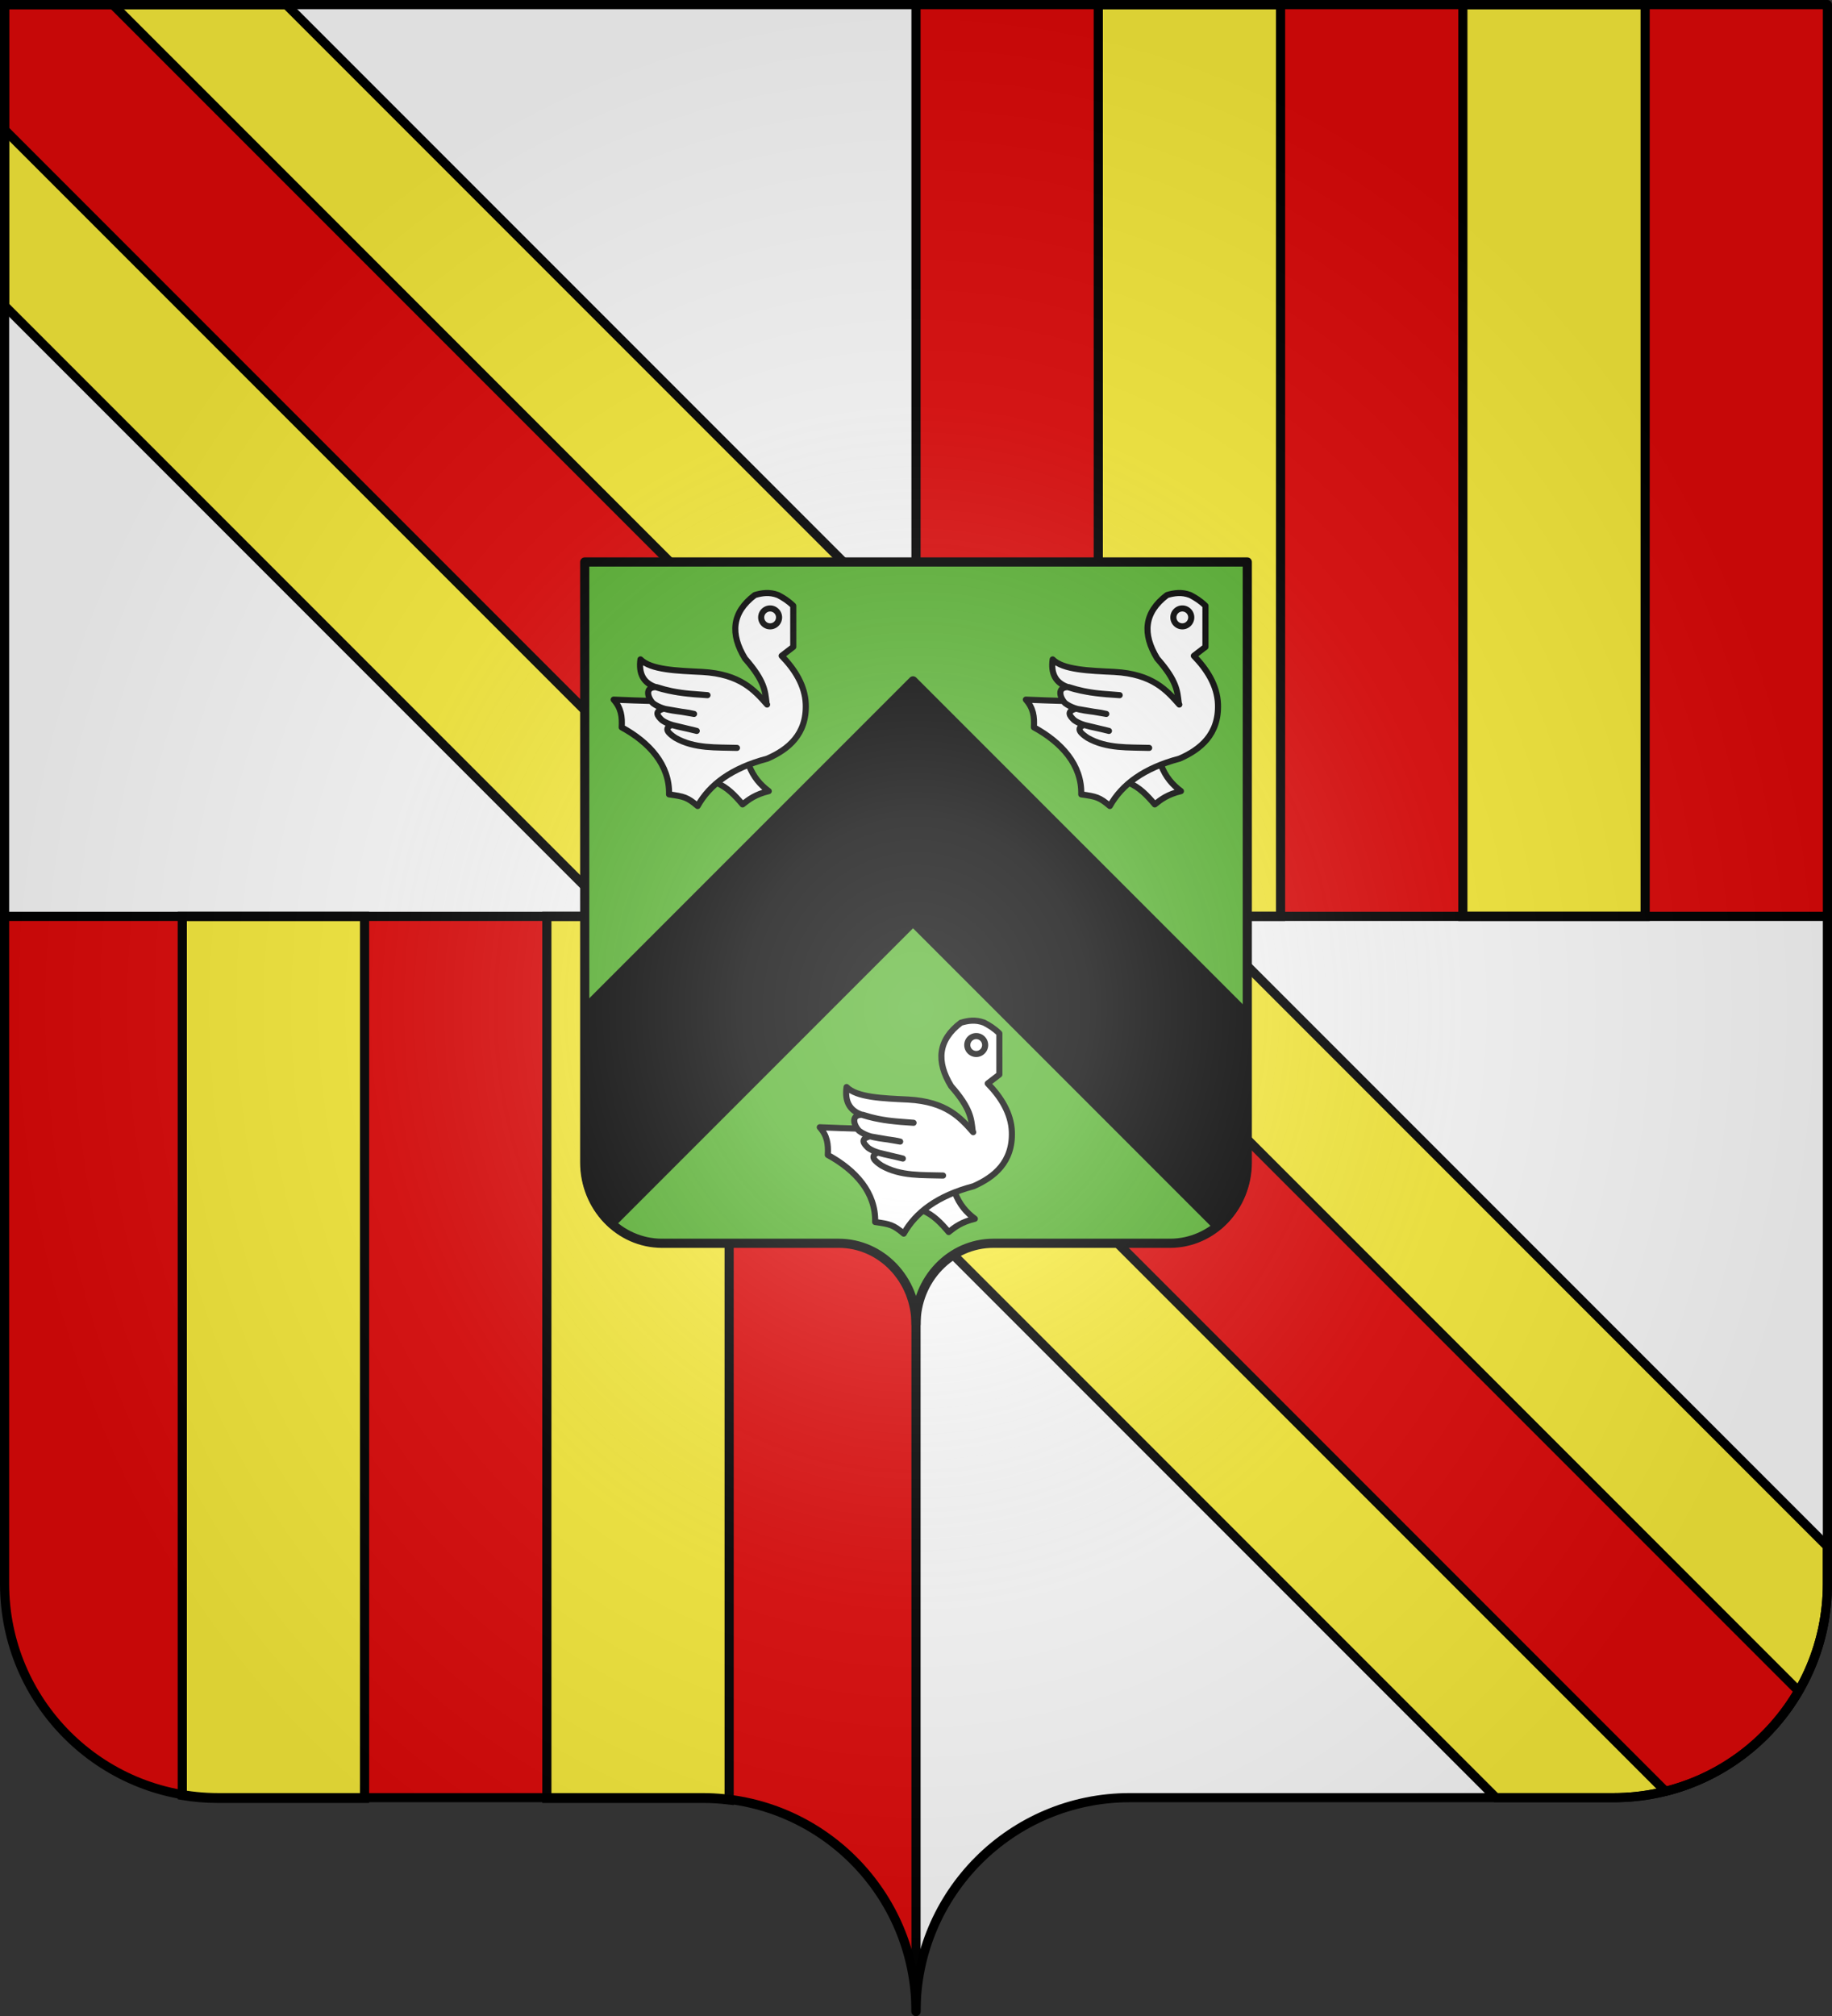 <svg height="660" width="600" xmlns="http://www.w3.org/2000/svg" xmlns:xlink="http://www.w3.org/1999/xlink"><rect width="100%" height="100%" fill="#333333" stroke="none"/><radialGradient id="b" cx="300" cy="330.021" gradientTransform="matrix(1 0 0 1.101 0 -33.168)" gradientUnits="userSpaceOnUse" r="298.5" spreadMethod="pad"><stop offset="0" stop-color="#fff" stop-opacity=".31"/><stop offset=".19" stop-color="#fff" stop-opacity=".25"/><stop offset=".6" stop-color="#6b6b6b" stop-opacity=".125"/><stop offset="1" stop-opacity=".125"/></radialGradient><path d="M1.5 1.5V300H300V1.5zM300 300v358.5c0-38.504 31.21-69.75 69.656-69.75h159.188c38.447 0 69.656-31.246 69.656-69.75V300z" fill="#fff"/><path d="M300 1.5V300h298.5V1.5zM1.5 300v219c0 38.504 31.21 69.75 69.656 69.75h159.188c38.447 0 69.656 31.246 69.656 69.75V300z" fill="#e20909"/><path d="M1.5 1.5v98.594L489.928 588.52H528.5c38.66 0 70-31.34 70-70v-12.24L93.719 1.5z" fill="#fcef3c" stroke="#000" stroke-width="3"/><path d="M1.5 1.5v40.975l543.967 543.964c18.583-4.627 34.215-16.682 43.592-32.828L36.947 1.5z" fill="#e20909" stroke="#000" stroke-width="3"/><path d="M359.7 1.5V300h59.7V1.5zm119.4 0V300h59.7V1.5zM59.7 300v287.793c3.728.62 7.553.957 11.456.957H119.4V300zm119.4 0v288.75h51.244c2.864 0 5.682.194 8.457.531V300z" fill="#fcef3c" stroke="#000" stroke-width="3"/><path d="M1.521 300H598.48M300 1.521V658.48" fill="none" stroke="#000" stroke-linecap="round" stroke-linejoin="round" stroke-width="3"/><path d="M300 433.521c0-14.624 11.342-26.493 25.317-26.493h57.866c13.975 0 25.317-11.869 25.317-26.493v-196.55h-217v196.55c0 14.624 11.342 26.493 25.317 26.493h57.866c13.975 0 25.317 11.869 25.317 26.493z" fill="#5ab532" stroke="#000" stroke-linecap="round" stroke-linejoin="round" stroke-width="3"/><path d="m299.024 222.906-107.39 107.39v50.27c0 7.951 3.36 15.082 8.67 19.934l98.72-98.723 99.627 99.627c5.91-4.845 9.715-12.378 9.715-20.838v-48.318z" stroke="#000" stroke-linecap="round" stroke-linejoin="round" stroke-width="3"/><g id="a" stroke="#000" stroke-linecap="round" stroke-linejoin="round" stroke-width="4.723"><path d="M-143.977 278.607c-3.567 9.659-9.168 15.76-15.529 20.53 10.376 2.517 15.384 6.376 20.267 10.266 5.834-6.878 11.933-13.423 20.53-16.846l.264-13.687z" style="fill:#fff;fill-rule:evenodd;stroke:#000;stroke-width:4.723;stroke-linecap:round;stroke-linejoin:round" transform="matrix(-.423 0 0 .423 184.301 132.468)"/><path d="M-178.483 155.68c3.92-3.881 7.84-6.244 11.76-8.3 6.859-2.59 12.514-1.568 17.987 0 17.877 13.495 19.24 30.088 7.61 49.117-15.363 17.442-15.557 25.404-16.603 33.898 37.336.007 75.49-.26 118.297-2.076-5.844 6.649-6.691 13.027-6.227 21.446-21.499 11.734-37.238 29.115-36.665 51.885-11.647 1.67-13.968 2.124-22.137 8.993-9.307-16.562-26.219-29.32-53.96-36.665-16.147-7.057-30.589-18.776-29.747-42.2.514-14.312 8.492-26.884 18.678-37.357l-8.993-6.917z" style="fill:#fff;fill-rule:evenodd;stroke:#000;stroke-width:4.723;stroke-linecap:round;stroke-linejoin:round" transform="matrix(-.423 0 0 .423 184.301 132.468)"/><path d="M-155.654 164.674a6.918 6.918 0 1 1-13.836 0 6.918 6.918 0 1 1 13.836 0z" fill="none" transform="matrix(-.423 0 0 .423 183.454 132.468)"/><path d="M-158.235 232.123c9.673-10.944 20.64-23.617 50.315-25.25 19.6-.949 39.726-1.574 47.734-9.684 1.497 10.704-2.03 18.11-11.76 21.445-13.157 4.26-26.623 5.424-40.125 6.226 12.183-1.182 22.672-.792 39.432-6.226 9.749-.277 6.688 8.464 2.768 12.453-9.06 6.791-21.179 5.629-31.823 8.301l23.521-4.053c7.66 2.116 4.785 5.57 1.35 8.862-6.654 4.843-17.705 5.756-26.946 8.335l19.238-4.643c6.895 2.705 2.422 6.623-2.669 10.012-14.835 8.523-31.99 7.248-47.7 7.775" style="fill:#fff;fill-rule:evenodd;stroke:#000;stroke-width:4.723;stroke-linecap:round;stroke-linejoin:round" transform="matrix(-.423 0 0 .423 184.301 132.468)"/></g><use height="100%" stroke-width="1.138" transform="translate(67.5 140)" width="100%" xlink:href="#a"/><use height="100%" stroke-width="1.138" transform="translate(135)" width="100%" xlink:href="#a"/><g stroke-linecap="round" stroke-linejoin="round"><path d="M1.5 1.5h597v517a70 70 0 0 1-70 70H370a70 70 0 0 0-70 70 70 70 0 0 0-70-70H71.5a70 70 0 0 1-70-70z" fill="url(#b)"/><path d="M1.5 1.5h597v517.021c0 38.66-31.34 70-70 70H370c-38.66 0-70 31.34-70 70 0-38.66-31.34-70-70-70H71.5c-38.66 0-70-31.34-70-70z" fill="none" stroke="#000" stroke-width="3"/></g></svg>